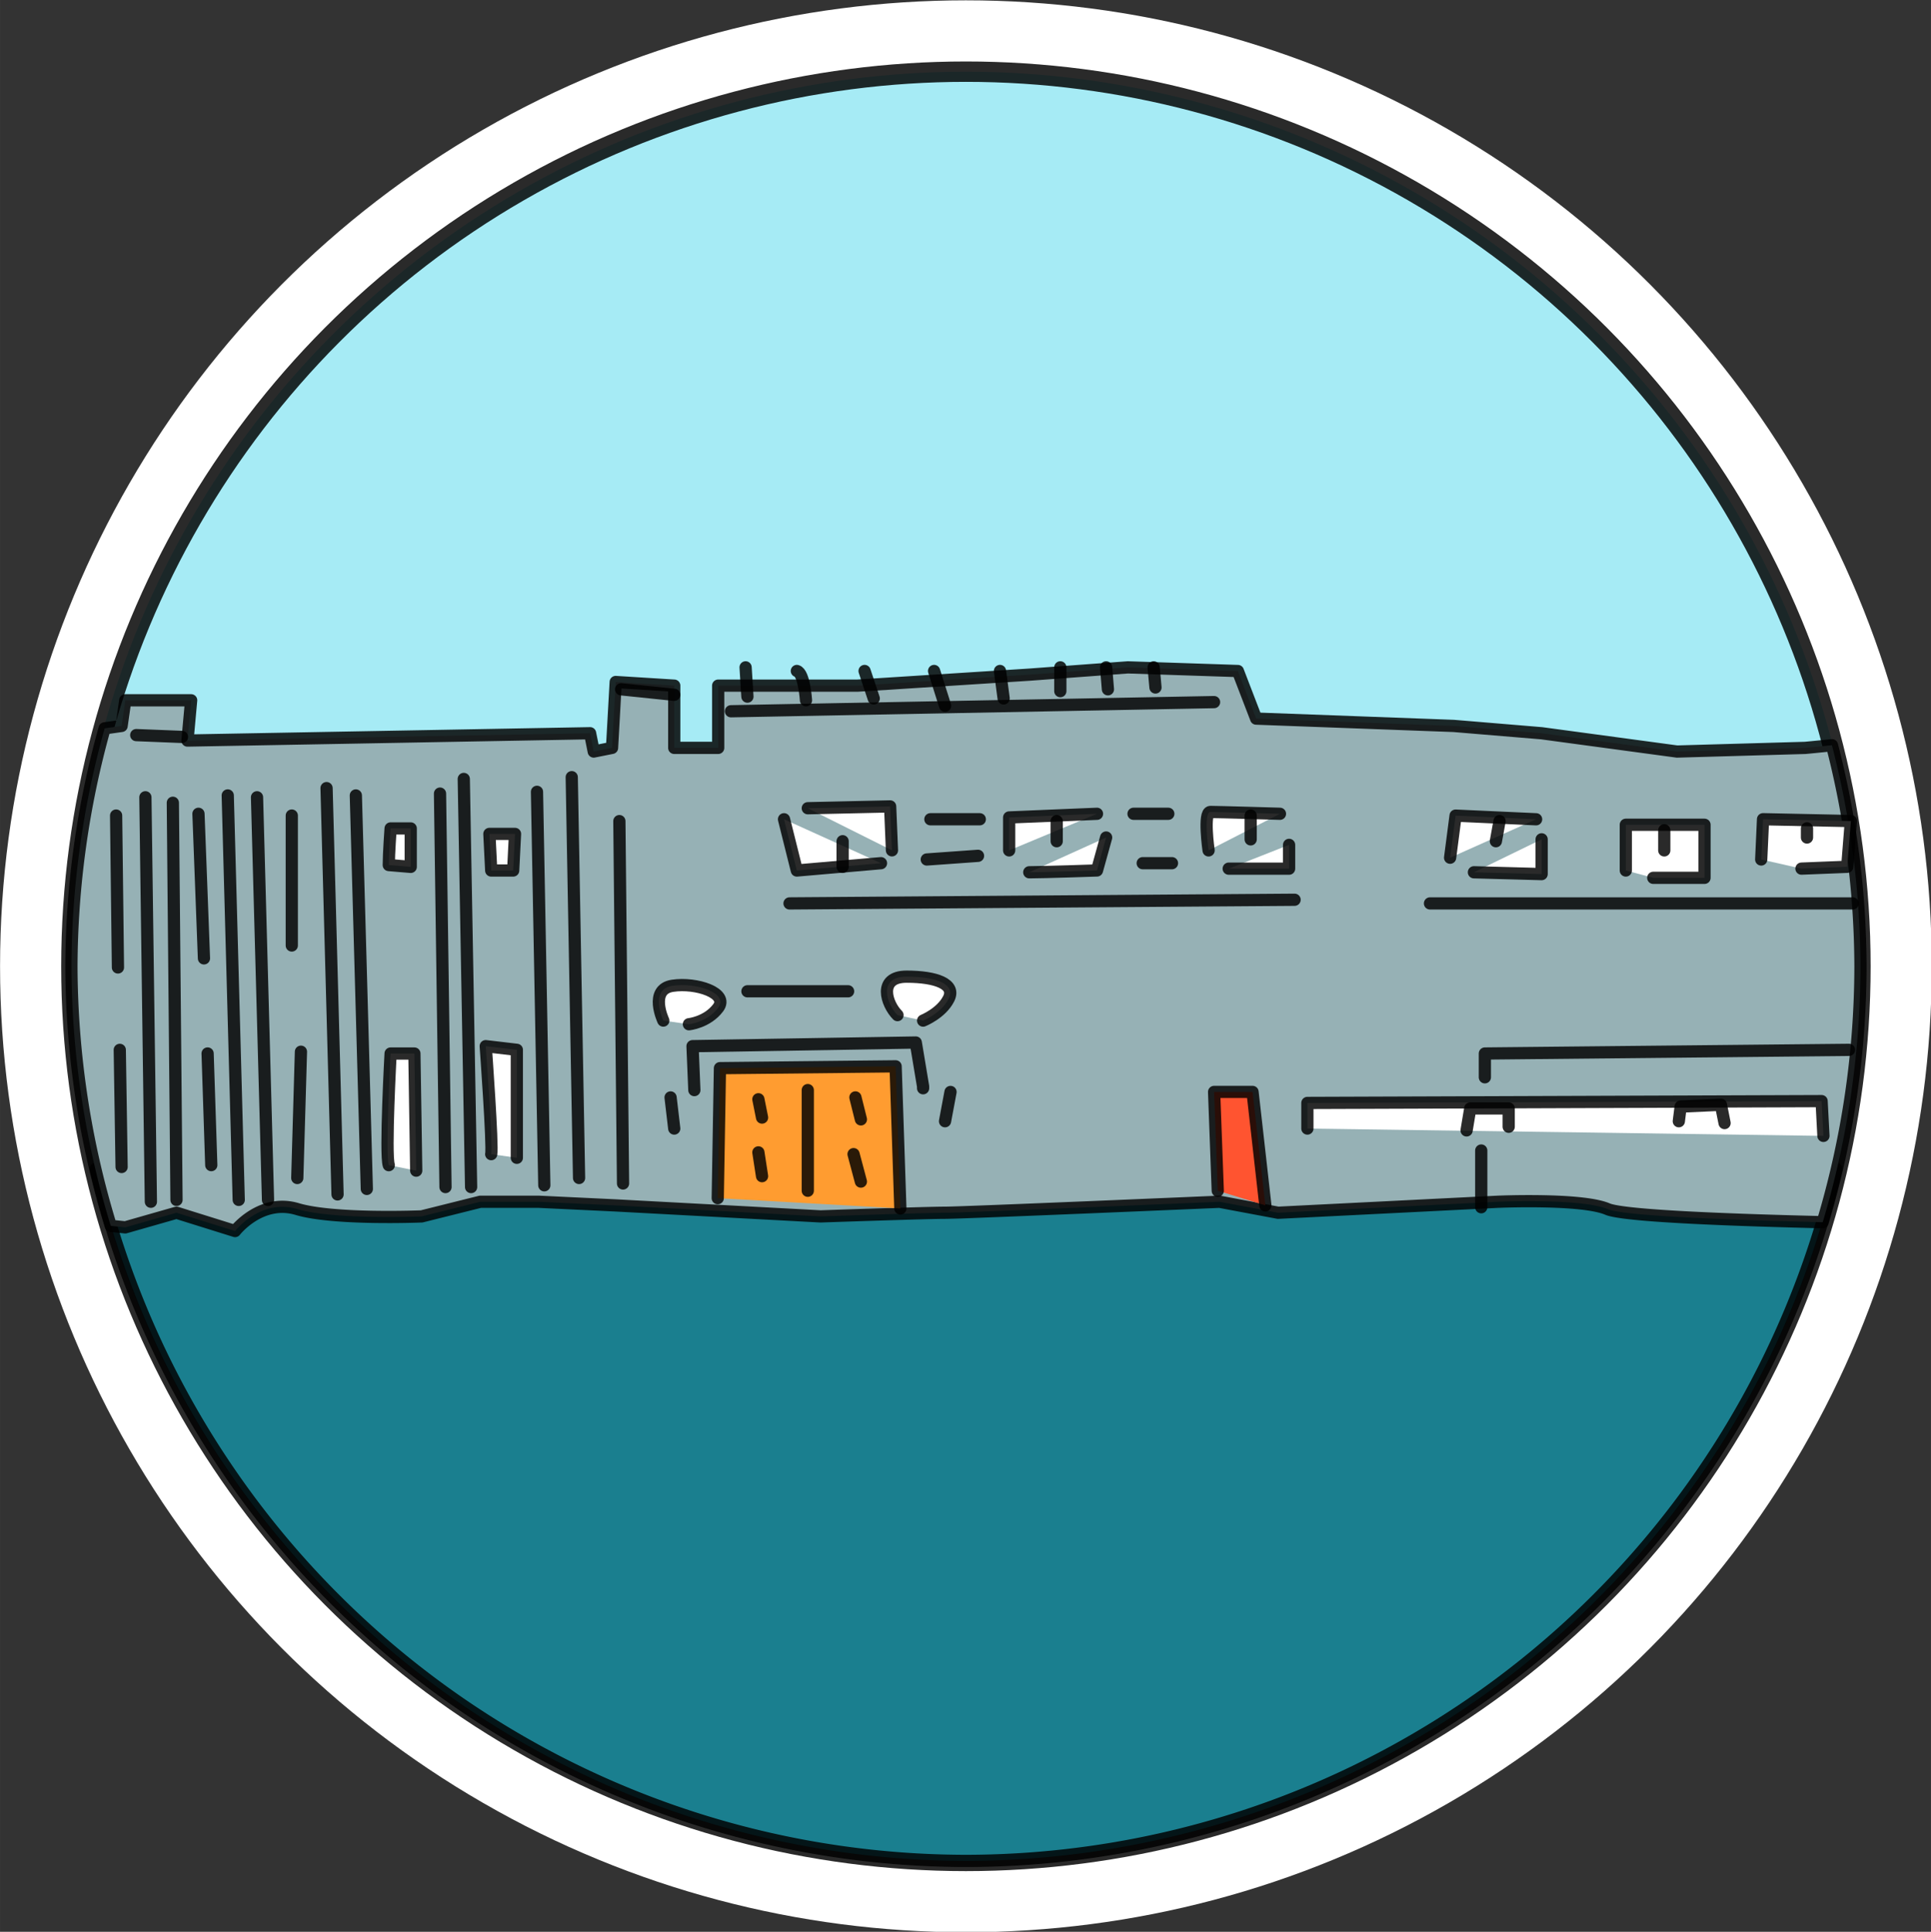 <?xml version="1.0" encoding="UTF-8"?>
<svg width="26.746mm" height="26.754mm" enable-background="new" version="1.1" viewBox="0 0 94.77 94.799" xmlns="http://www.w3.org/2000/svg" xmlns:osb="http://www.openswatchbook.org/uri/2009/osb" xmlns:xlink="http://www.w3.org/1999/xlink">
<rect x="0" y="0" width="94.77" height="94.799" fill="#333333" stroke="none"/>
<defs>
<linearGradient id="a" osb:paint="solid">
<stop stop-opacity=".833" offset="0"/>
</linearGradient>
<linearGradient id="g" x1="49.558" x2="201.77" y1="235.55" y2="235.55" gradientTransform="matrix(1.397 0 0 1.213 -13.903 631.64)" gradientUnits="userSpaceOnUse">
<stop stop-color="#a6ebf5" offset="0"/>
</linearGradient>
<linearGradient id="f" x1="37.246" x2="246.08" y1="975.18" y2="975.18" gradientTransform="translate(19.961 7.428)" gradientUnits="userSpaceOnUse">
<stop stop-color="#1a7f8f" offset="0"/>
</linearGradient>
<linearGradient id="e" x1="31.184" x2="256.91" y1="907.97" y2="907.97" gradientTransform="translate(19.961 7.428)" gradientUnits="userSpaceOnUse">
<stop stop-color="#96b1b5" offset="0"/>
</linearGradient>
<linearGradient id="d" x1="111.43" x2="135.39" y1="929.29" y2="929.29" gradientTransform="translate(19.961 7.428)" gradientUnits="userSpaceOnUse">
<stop stop-color="#ff9c30" offset="0"/>
</linearGradient>
<linearGradient id="c" x1="170.14" x2="178.23" y1="931.68" y2="931.68" gradientTransform="translate(19.961 7.428)" gradientUnits="userSpaceOnUse">
<stop stop-color="#ff5430" offset="0"/>
</linearGradient>
<linearGradient id="b" x1="53.316" x2="269.91" y1="917.43" y2="917.43" gradientUnits="userSpaceOnUse" xlink:href="#a"/>
<linearGradient id="cc" x1="215.75" x2="268.01" y1="909.96" y2="909.96" gradientUnits="userSpaceOnUse" xlink:href="#a"/>
<linearGradient id="cb" x1="260.56" x2="262.56" y1="901.59" y2="901.59" gradientUnits="userSpaceOnUse" xlink:href="#a"/>
<linearGradient id="ca" x1="255.12" x2="267.78" y1="902.89" y2="902.89" gradientUnits="userSpaceOnUse" xlink:href="#a"/>
<linearGradient id="bz" x1="243.59" x2="245.6" y1="902.46" y2="902.46" gradientUnits="userSpaceOnUse" xlink:href="#a"/>
<linearGradient id="by" x1="239.03" x2="250.38" y1="903.76" y2="903.76" gradientUnits="userSpaceOnUse" xlink:href="#a"/>
<linearGradient id="bx" x1="220.97" x2="231.03" y1="904.41" y2="904.41" gradientUnits="userSpaceOnUse" xlink:href="#a"/>
<linearGradient id="bw" x1="223.59" x2="226.03" y1="901.37" y2="901.37" gradientUnits="userSpaceOnUse" xlink:href="#a"/>
<linearGradient id="bv" x1="218.15" x2="230.39" y1="902.03" y2="902.03" gradientUnits="userSpaceOnUse" xlink:href="#a"/>
<linearGradient id="bu" x1="222.28" x2="267.57" y1="929" y2="929" gradientUnits="userSpaceOnUse" xlink:href="#a"/>
<linearGradient id="bt" x1="221.85" x2="223.85" y1="942.69" y2="942.69" gradientUnits="userSpaceOnUse" xlink:href="#a"/>
<linearGradient id="bs" x1="245.33" x2="252.79" y1="934.97" y2="934.97" gradientUnits="userSpaceOnUse" xlink:href="#a"/>
<linearGradient id="br" x1="220.11" x2="227.11" y1="935.63" y2="935.63" gradientUnits="userSpaceOnUse" xlink:href="#a"/>
<linearGradient id="bq" x1="201.19" x2="264.51" y1="935.52" y2="935.52" gradientUnits="userSpaceOnUse" xlink:href="#a"/>
<linearGradient id="bp" x1="134.63" x2="148.62" y1="920.4" y2="920.4" gradientUnits="userSpaceOnUse" xlink:href="#a"/>
<linearGradient id="bo" x1="147.26" x2="150.13" y1="941.38" y2="941.38" gradientUnits="userSpaceOnUse" xlink:href="#a"/>
<linearGradient id="bn" x1="147.48" x2="150.13" y1="934.32" y2="934.32" gradientUnits="userSpaceOnUse" xlink:href="#a"/>
<linearGradient id="bm" x1="135.95" x2="138.39" y1="940.95" y2="940.95" gradientUnits="userSpaceOnUse" xlink:href="#a"/>
<linearGradient id="bl" x1="135.95" x2="138.39" y1="934.32" y2="934.32" gradientUnits="userSpaceOnUse" xlink:href="#a"/>
<linearGradient id="bk" x1="190.1" x2="198.19" y1="939.11" y2="939.11" gradientUnits="userSpaceOnUse" xlink:href="#a"/>
<linearGradient id="bj" x1="151.23" x2="160.74" y1="921.27" y2="921.27" gradientUnits="userSpaceOnUse" xlink:href="#a"/>
<linearGradient id="bi" x1="124.12" x2="133.39" y1="921.99" y2="921.99" gradientUnits="userSpaceOnUse" xlink:href="#a"/>
<linearGradient id="bh" x1="125.51" x2="127.95" y1="934.86" y2="934.86" gradientUnits="userSpaceOnUse" xlink:href="#a"/>
<linearGradient id="bg" x1="158.13" x2="160.79" y1="934.1" y2="934.1" gradientUnits="userSpaceOnUse" xlink:href="#a"/>
<linearGradient id="bf" x1="128.13" x2="157.52" y1="929.32" y2="929.32" gradientUnits="userSpaceOnUse" xlink:href="#a"/>
<linearGradient id="be" x1="141.82" x2="143.83" y1="938.12" y2="938.12" gradientUnits="userSpaceOnUse" xlink:href="#a"/>
<linearGradient id="bd" x1="131.12" x2="154.83" y1="937.77" y2="937.77" gradientUnits="userSpaceOnUse" xlink:href="#a"/>
<linearGradient id="bc" x1="139.64" x2="201.68" y1="909.74" y2="909.74" gradientUnits="userSpaceOnUse" xlink:href="#a"/>
<linearGradient id="bb" x1="194.45" x2="196.45" y1="900.94" y2="900.94" gradientUnits="userSpaceOnUse" xlink:href="#a"/>
<linearGradient id="ba" x1="181.61" x2="187.11" y1="905.18" y2="905.18" gradientUnits="userSpaceOnUse" xlink:href="#a"/>
<linearGradient id="az" x1="180.52" x2="186.68" y1="899.31" y2="899.31" gradientUnits="userSpaceOnUse" xlink:href="#a"/>
<linearGradient id="ay" x1="155.95" x2="164.06" y1="904.53" y2="904.53" gradientUnits="userSpaceOnUse" xlink:href="#a"/>
<linearGradient id="ax" x1="156.38" x2="164.28" y1="899.96" y2="899.96" gradientUnits="userSpaceOnUse" xlink:href="#a"/>
<linearGradient id="aw" x1="145.96" x2="147.96" y1="904.09" y2="904.09" gradientUnits="userSpaceOnUse" xlink:href="#a"/>
<linearGradient id="av" x1="171.4" x2="173.4" y1="901.37" y2="901.37" gradientUnits="userSpaceOnUse" xlink:href="#a"/>
<linearGradient id="au" x1="191.83" x2="201.02" y1="904.41" y2="904.41" gradientUnits="userSpaceOnUse" xlink:href="#a"/>
<linearGradient id="at" x1="189.21" x2="199.94" y1="901.38" y2="901.38" gradientUnits="userSpaceOnUse" xlink:href="#a"/>
<linearGradient id="as" x1="168.12" x2="179.27" y1="904.19" y2="904.19" gradientUnits="userSpaceOnUse" xlink:href="#a"/>
<linearGradient id="ar" x1="165.75" x2="178.2" y1="901.49" y2="901.49" gradientUnits="userSpaceOnUse" xlink:href="#a"/>
<linearGradient id="aq" x1="141.81" x2="153.83" y1="901.05" y2="901.05" gradientUnits="userSpaceOnUse" xlink:href="#a"/>
<linearGradient id="ap" x1="138.99" x2="152.54" y1="903" y2="903" gradientUnits="userSpaceOnUse" xlink:href="#a"/>
<linearGradient id="ao" x1="132.68" x2="192.11" y1="886.58" y2="886.58" gradientUnits="userSpaceOnUse" xlink:href="#a"/>
<linearGradient id="an" x1="182.92" x2="185.14" y1="883.11" y2="883.11" gradientUnits="userSpaceOnUse" xlink:href="#a"/>
<linearGradient id="am" x1="177.27" x2="179.49" y1="883.21" y2="883.21" gradientUnits="userSpaceOnUse" xlink:href="#a"/>
<linearGradient id="al" x1="171.83" x2="173.83" y1="883.32" y2="883.32" gradientUnits="userSpaceOnUse" xlink:href="#a"/>
<linearGradient id="ak" x1="164.66" x2="167.09" y1="883.98" y2="883.98" gradientUnits="userSpaceOnUse" xlink:href="#a"/>
<linearGradient id="aj" x1="156.83" x2="160.14" y1="884.41" y2="884.41" gradientUnits="userSpaceOnUse" xlink:href="#a"/>
<linearGradient id="ai" x1="148.56" x2="151.66" y1="883.98" y2="883.98" gradientUnits="userSpaceOnUse" xlink:href="#a"/>
<linearGradient id="ah" x1="140.51" x2="143.61" y1="884.09" y2="884.09" gradientUnits="userSpaceOnUse" xlink:href="#a"/>
<linearGradient id="ag" x1="134.43" x2="136.65" y1="883.65" y2="883.65" gradientUnits="userSpaceOnUse" xlink:href="#a"/>
<linearGradient id="af" x1="119.63" x2="127.96" y1="884.85" y2="884.85" gradientUnits="userSpaceOnUse" xlink:href="#a"/>
<linearGradient id="ae" x1="62.004" x2="69.469" y1="890.06" y2="890.06" gradientUnits="userSpaceOnUse" xlink:href="#a"/>
<linearGradient id="ad" x1="103.55" x2="109.25" y1="933.56" y2="933.56" gradientUnits="userSpaceOnUse" xlink:href="#a"/>
<linearGradient id="ac" x1="91.878" x2="97.289" y1="934.76" y2="934.76" gradientUnits="userSpaceOnUse" xlink:href="#a"/>
<linearGradient id="ab" x1="103.99" x2="109.03" y1="903.87" y2="903.87" gradientUnits="userSpaceOnUse" xlink:href="#a"/>
<linearGradient id="aa" x1="92.027" x2="96.637" y1="903.33" y2="903.33" gradientUnits="userSpaceOnUse" xlink:href="#a"/>
<linearGradient id="z" x1="81.154" x2="83.59" y1="935.08" y2="935.08" gradientUnits="userSpaceOnUse" xlink:href="#a"/>
<linearGradient id="y" x1="80.502" x2="82.502" y1="907.24" y2="907.24" gradientUnits="userSpaceOnUse" xlink:href="#a"/>
<linearGradient id="x" x1="69.411" x2="72.065" y1="907.9" y2="907.9" gradientUnits="userSpaceOnUse" xlink:href="#a"/>
<linearGradient id="w" x1="70.498" x2="72.934" y1="934.43" y2="934.43" gradientUnits="userSpaceOnUse" xlink:href="#a"/>
<linearGradient id="v" x1="60.061" x2="62.279" y1="934.32" y2="934.32" gradientUnits="userSpaceOnUse" xlink:href="#a"/>
<linearGradient id="u" x1="59.626" x2="61.844" y1="908.55" y2="908.55" gradientUnits="userSpaceOnUse" xlink:href="#a"/>
<linearGradient id="t" x1="63.105" x2="65.758" y1="921.38" y2="921.38" gradientUnits="userSpaceOnUse" xlink:href="#a"/>
<linearGradient id="s" x1="66.367" x2="68.802" y1="921.6" y2="921.6" gradientUnits="userSpaceOnUse" xlink:href="#a"/>
<linearGradient id="r" x1="72.89" x2="76.196" y1="921.16" y2="921.16" gradientUnits="userSpaceOnUse" xlink:href="#a"/>
<linearGradient id="q" x1="76.37" x2="79.675" y1="921.27" y2="921.27" gradientUnits="userSpaceOnUse" xlink:href="#a"/>
<linearGradient id="p" x1="84.633" x2="87.939" y1="920.4" y2="920.4" gradientUnits="userSpaceOnUse" xlink:href="#a"/>
<linearGradient id="o" x1="88.112" x2="91.418" y1="920.51" y2="920.51" gradientUnits="userSpaceOnUse" xlink:href="#a"/>
<linearGradient id="n" x1="98.116" x2="100.77" y1="920.29" y2="920.29" gradientUnits="userSpaceOnUse" xlink:href="#a"/>
<linearGradient id="m" x1="100.94" x2="103.81" y1="919.42" y2="919.42" gradientUnits="userSpaceOnUse" xlink:href="#a"/>
<linearGradient id="l" x1="109.64" x2="112.51" y1="920.07" y2="920.07" gradientUnits="userSpaceOnUse" xlink:href="#a"/>
<linearGradient id="k" x1="113.77" x2="116.64" y1="918.77" y2="918.77" gradientUnits="userSpaceOnUse" xlink:href="#a"/>
<linearGradient id="j" x1="119.43" x2="121.86" y1="921.7" y2="921.7" gradientUnits="userSpaceOnUse" xlink:href="#a"/>
<linearGradient id="i" x1="54.315" x2="268.91" y1="915.4" y2="915.4" gradientUnits="userSpaceOnUse" xlink:href="#a"/>
<linearGradient id="h" x1="57.208" x2="266.04" y1="982.61" y2="982.61" gradientUnits="userSpaceOnUse" xlink:href="#a"/>
</defs>
<g transform="translate(-407.49 -883.65)">
<g transform="matrix(.413 0 0 .413 388.15 552.17)" stroke-dashoffset="8.46" stroke-linecap="round" stroke-linejoin="round">
<circle cx="161.61" cy="917.43" r="106.3" fill="none" stroke="#fff" stroke-width="16.953"/>
<circle cx="161.61" cy="917.43" r="106.3" fill="url(#g)" stroke="url(#b)" stroke-width="2.422"/>
<path d="m58.208 941.49a106.3 106.3 0 0 0 103.41 82.24 106.3 106.3 0 0 0 103.43-82.24h-206.84z" fill="url(#f)" stroke="url(#h)" stroke-width="1.453"/>
<path d="m180.88 881.91-11.742 0.869-20.441 1.305h-16.525v7.394h-5.221v-7.394l-6.957-0.434-0.436 7.828-2.174 0.434-0.436-2.174-47.842 0.869 0.436-4.783h-7.828l-0.436 3.045-2.016 0.287a106.3 106.3 0 0 0-3.947 28.277 106.3 106.3 0 0 0 4.674 30.836l1.725 0.182 6.088-1.738 6.959 2.174s3.045-3.914 7.394-2.609c4.349 1.305 14.787 0.869 14.787 0.869l6.959-1.738h6.957l9.135 0.434 24.354 1.305s12.613-0.434 14.787-0.434c2.175 0 32.619-1.305 32.619-1.305l6.959 1.305 26.096-1.305s10.002-0.436 13.047 0.869c2.041 0.875 16.2 1.335 25.57 1.559a106.3 106.3 0 0 0 4.49-30.402 106.3 106.3 0 0 0-3.389-26.273c-1.98 0.208-3.188 0.318-3.188 0.318l-15.221 0.434-16.092-2.174-10.439-0.869-23.484-0.871-2.174-5.654-13.049-0.434z" fill="url(#e)" stroke="url(#i)" stroke-width="1.453"/>
<path d="m120.43 900.18 0.435 43.057" fill="none" stroke="url(#j)" stroke-width="1.453"/>
<path d="m114.77 894.96 0.87 47.623" fill="none" stroke="url(#k)" stroke-width="1.453"/>
<path d="m110.64 896.7 0.87 46.753" fill="none" stroke="url(#l)" stroke-width="1.453"/>
<path d="m101.94 895.17 0.87 48.493" fill="none" stroke="url(#m)" stroke-width="1.453"/>
<path d="m99.116 896.91 0.652 46.753" fill="none" stroke="url(#n)" stroke-width="1.453"/>
<path d="m89.113 897.13 1.305 46.753" fill="none" stroke="url(#o)" stroke-width="1.453"/>
<path d="m85.634 896.26 1.305 48.276" fill="none" stroke="url(#p)" stroke-width="1.453"/>
<path d="m77.37 897.35 1.305 47.841" fill="none" stroke="url(#q)" stroke-width="1.453"/>
<path d="m73.891 897.13 1.305 48.058" fill="none" stroke="url(#r)" stroke-width="1.453"/>
<path d="m67.367 898 0.435 47.188" fill="none" stroke="url(#s)" stroke-width="1.453"/>
<path d="m64.105 897.35 0.652 48.058" fill="none" stroke="url(#t)" stroke-width="1.453"/>
<path d="m60.626 899.52 0.217 18.049" fill="none" stroke="url(#u)" stroke-width="1.453"/>
<path d="m61.061 927.36 0.217 13.917" fill="none" stroke="url(#v)" stroke-width="1.453"/>
<path d="m71.499 927.79 0.435 13.265" fill="none" stroke="url(#w)" stroke-width="1.453"/>
<path d="m70.412 899.31 0.652 17.179" fill="none" stroke="url(#x)" stroke-width="1.453"/>
<path d="m81.502 899.52v15.439" fill="none" stroke="url(#y)" stroke-width="1.453"/>
<path d="m82.589 927.58-0.435 15.005" fill="none" stroke="url(#z)" stroke-width="1.453"/>
<path d="m93.027 905.4c0-1.305 0.217-4.349 0.217-4.349h2.392v4.567z" fill="#fff" stroke="url(#aa)" stroke-width="1.453"/>
<path d="m105.2 906.05-0.217-4.349h3.044l-0.217 4.349z" fill="#fff" stroke="url(#ab)" stroke-width="1.453"/>
<path d="m93.027 941.06c-0.435-1.305 0.217-13.265 0.217-13.265h2.827l0.217 13.917" fill="#fff" stroke="url(#ac)" stroke-width="1.453"/>
<path d="m105.2 939.75c0.217-0.87-0.652-12.83-0.652-12.83l3.697 0.435v12.83" fill="#fff" stroke="url(#ad)" stroke-width="1.453"/>
<path d="m63.018 889.96 5.436 0.217" fill="none" stroke="url(#ae)" stroke-width="1.453"/>
<path d="m120.64 884.52 6.306 0.652" fill="none" stroke="url(#af)" stroke-width="1.453"/>
<path d="m135.43 881.91 0.217 3.479" fill="none" stroke="url(#ag)" stroke-width="1.453"/>
<path d="m141.52 882.34c0.87 0.217 1.087 3.479 1.087 3.479" fill="none" stroke="url(#ah)" stroke-width="1.453"/>
<path d="m149.57 882.34 1.087 3.262" fill="none" stroke="url(#ai)" stroke-width="1.453"/>
<path d="m157.83 882.34 1.305 4.132" fill="none" stroke="url(#aj)" stroke-width="1.453"/>
<path d="m165.66 882.34 0.435 3.262" fill="none" stroke="url(#ak)" stroke-width="1.453"/>
<path d="m172.83 881.91v2.827" fill="none" stroke="url(#al)" stroke-width="1.453"/>
<path d="m178.27 881.91 0.217 2.61" fill="none" stroke="url(#am)" stroke-width="1.453"/>
<path d="m183.92 881.91 0.217 2.392" fill="none" stroke="url(#an)" stroke-width="1.453"/>
<path d="m191.1 886.04-57.409 1.087" fill="none" stroke="url(#ao)" stroke-width="1.453"/>
<path d="m151.52 905.18-10.003 0.87-1.522-6.089" fill="#fff" stroke="url(#ap)" stroke-width="1.453"/>
<path d="m142.82 898.65 9.786-0.217 0.217 5.219" fill="#fff" stroke="url(#aq)" stroke-width="1.453"/>
<path d="m166.75 903.66v-3.914l10.438-0.435" fill="#fff" stroke="url(#ar)" stroke-width="1.453"/>
<path d="m169.14 906.26c1.74 0 8.046-0.217 8.046-0.217l1.087-3.914" fill="#fff" stroke="url(#as)" stroke-width="1.453"/>
<path d="m190.45 903.66s-0.652-4.567 0.217-4.567 8.263 0.217 8.263 0.217" fill="#fff" stroke="url(#at)" stroke-width="1.453"/>
<path d="m192.84 905.83h7.176v-2.827" fill="#fff" stroke="url(#au)" stroke-width="1.453"/>
<path d="m172.4 902.57v-2.392" fill="none" stroke="url(#av)" stroke-width="1.453"/>
<path d="m146.96 902.57v3.044" fill="none" stroke="url(#aw)" stroke-width="1.453"/>
<path d="m157.39 899.96h5.871" fill="none" stroke="url(#ax)" stroke-width="1.453"/>
<path d="m156.96 904.74 6.089-0.435" fill="none" stroke="url(#ay)" stroke-width="1.453"/>
<path d="m181.53 899.31h4.132" fill="none" stroke="url(#az)" stroke-width="1.453"/>
<path d="m182.62 905.18h3.479" fill="none" stroke="url(#ba)" stroke-width="1.453"/>
<path d="m195.45 902.35v-2.827" fill="none" stroke="url(#bb)" stroke-width="1.453"/>
<path d="m140.65 909.96 60.018-0.435" fill="none" stroke="url(#bc)" stroke-width="1.453"/>
<path d="m132.12 944.98 0.262-15.447 20.876-0.217 0.562 16.887" fill="url(#d)" stroke="url(#bd)" stroke-width="1.453"/>
<path d="m142.82 932.14v11.96" fill="none" stroke="url(#be)" stroke-width="1.453"/>
<path d="m129.34 932.14-0.217-5.219 26.53-0.435 0.87 5.219v0.217" fill="none" stroke="url(#bf)" stroke-width="1.453"/>
<path d="m159.13 935.84 0.652-3.479" fill="none" stroke="url(#bg)" stroke-width="1.453"/>
<path d="m126.95 936.71-0.435-3.697" fill="none" stroke="url(#bh)" stroke-width="1.453"/>
<path d="m125.65 923.88s-1.74-3.697 1.087-4.132c2.827-0.435 6.741 0.87 5.436 2.61-1.305 1.74-3.479 1.957-3.479 1.957" fill="#fff" stroke="url(#bi)" stroke-width="1.453"/>
<path d="m153.48 923.23c-1.305-1.305-2.392-4.567 1.087-4.567s5.871 0.87 5.002 2.61-3.044 2.61-3.044 2.61" fill="#fff" stroke="url(#bj)" stroke-width="1.453"/>
<path d="m191.54 944.1-0.435-11.743h4.567l1.522 13.482" fill="url(#c)" stroke="url(#bk)" stroke-width="1.453"/>
<path d="m136.95 933.23 0.435 2.175" fill="none" stroke="url(#bl)" stroke-width="1.453"/>
<path d="m136.95 939.54 0.435 2.827" fill="none" stroke="url(#bm)" stroke-width="1.453"/>
<path d="m148.48 933.01 0.652 2.61" fill="none" stroke="url(#bn)" stroke-width="1.453"/>
<path d="m148.26 939.75 0.87 3.262" fill="none" stroke="url(#bo)" stroke-width="1.453"/>
<path d="m135.65 920.4h11.96" fill="none" stroke="url(#bp)" stroke-width="1.453"/>
<path d="m202.19 936.71v-3.044l61.106-0.217 0.217 4.132" fill="#fff" stroke="url(#bq)" stroke-width="1.453"/>
<path d="m221.11 936.93 0.435-2.61h4.567v2.175" fill="none" stroke="url(#br)" stroke-width="1.453"/>
<path d="m246.33 935.84 0.217-1.74 4.784-0.217 0.435 2.175" fill="none" stroke="url(#bs)" stroke-width="1.453"/>
<path d="m222.85 946.06v-6.741" fill="none" stroke="url(#bt)" stroke-width="1.453"/>
<path d="m223.28 930.62v-2.827l43.274-0.435" fill="none" stroke="url(#bu)" stroke-width="1.453"/>
<path d="m219.15 904.53 0.652-5.002 9.568 0.435" fill="#fff" stroke="url(#bv)" stroke-width="1.453"/>
<path d="m224.59 902.57 0.435-2.392" fill="none" stroke="url(#bw)" stroke-width="1.453"/>
<path d="m221.98 906.26 8.046 0.217v-4.132" fill="#fff" stroke="url(#bx)" stroke-width="1.453"/>
<path d="m240.03 906.05v-5.436h9.351v6.306h-6.089" fill="#fff" stroke="url(#by)" stroke-width="1.453"/>
<path d="m244.6 903.66v-2.392" fill="none" stroke="url(#bz)" stroke-width="1.453"/>
<path d="m256.12 904.74 0.217-4.784 10.438 0.217-0.435 5.436-5.436 0.217" fill="#fff" stroke="url(#ca)" stroke-width="1.453"/>
<path d="m261.56 902.13v-1.087" fill="none" stroke="url(#cb)" stroke-width="1.453"/>
<path d="m216.76 909.96h50.233" fill="none" stroke="url(#cc)" stroke-width="1.453"/>
<circle cx="161.61" cy="917.43" r="106.3" fill="none" stroke="url(#b)" stroke-width="2.422"/>
</g>
</g>
</svg>
